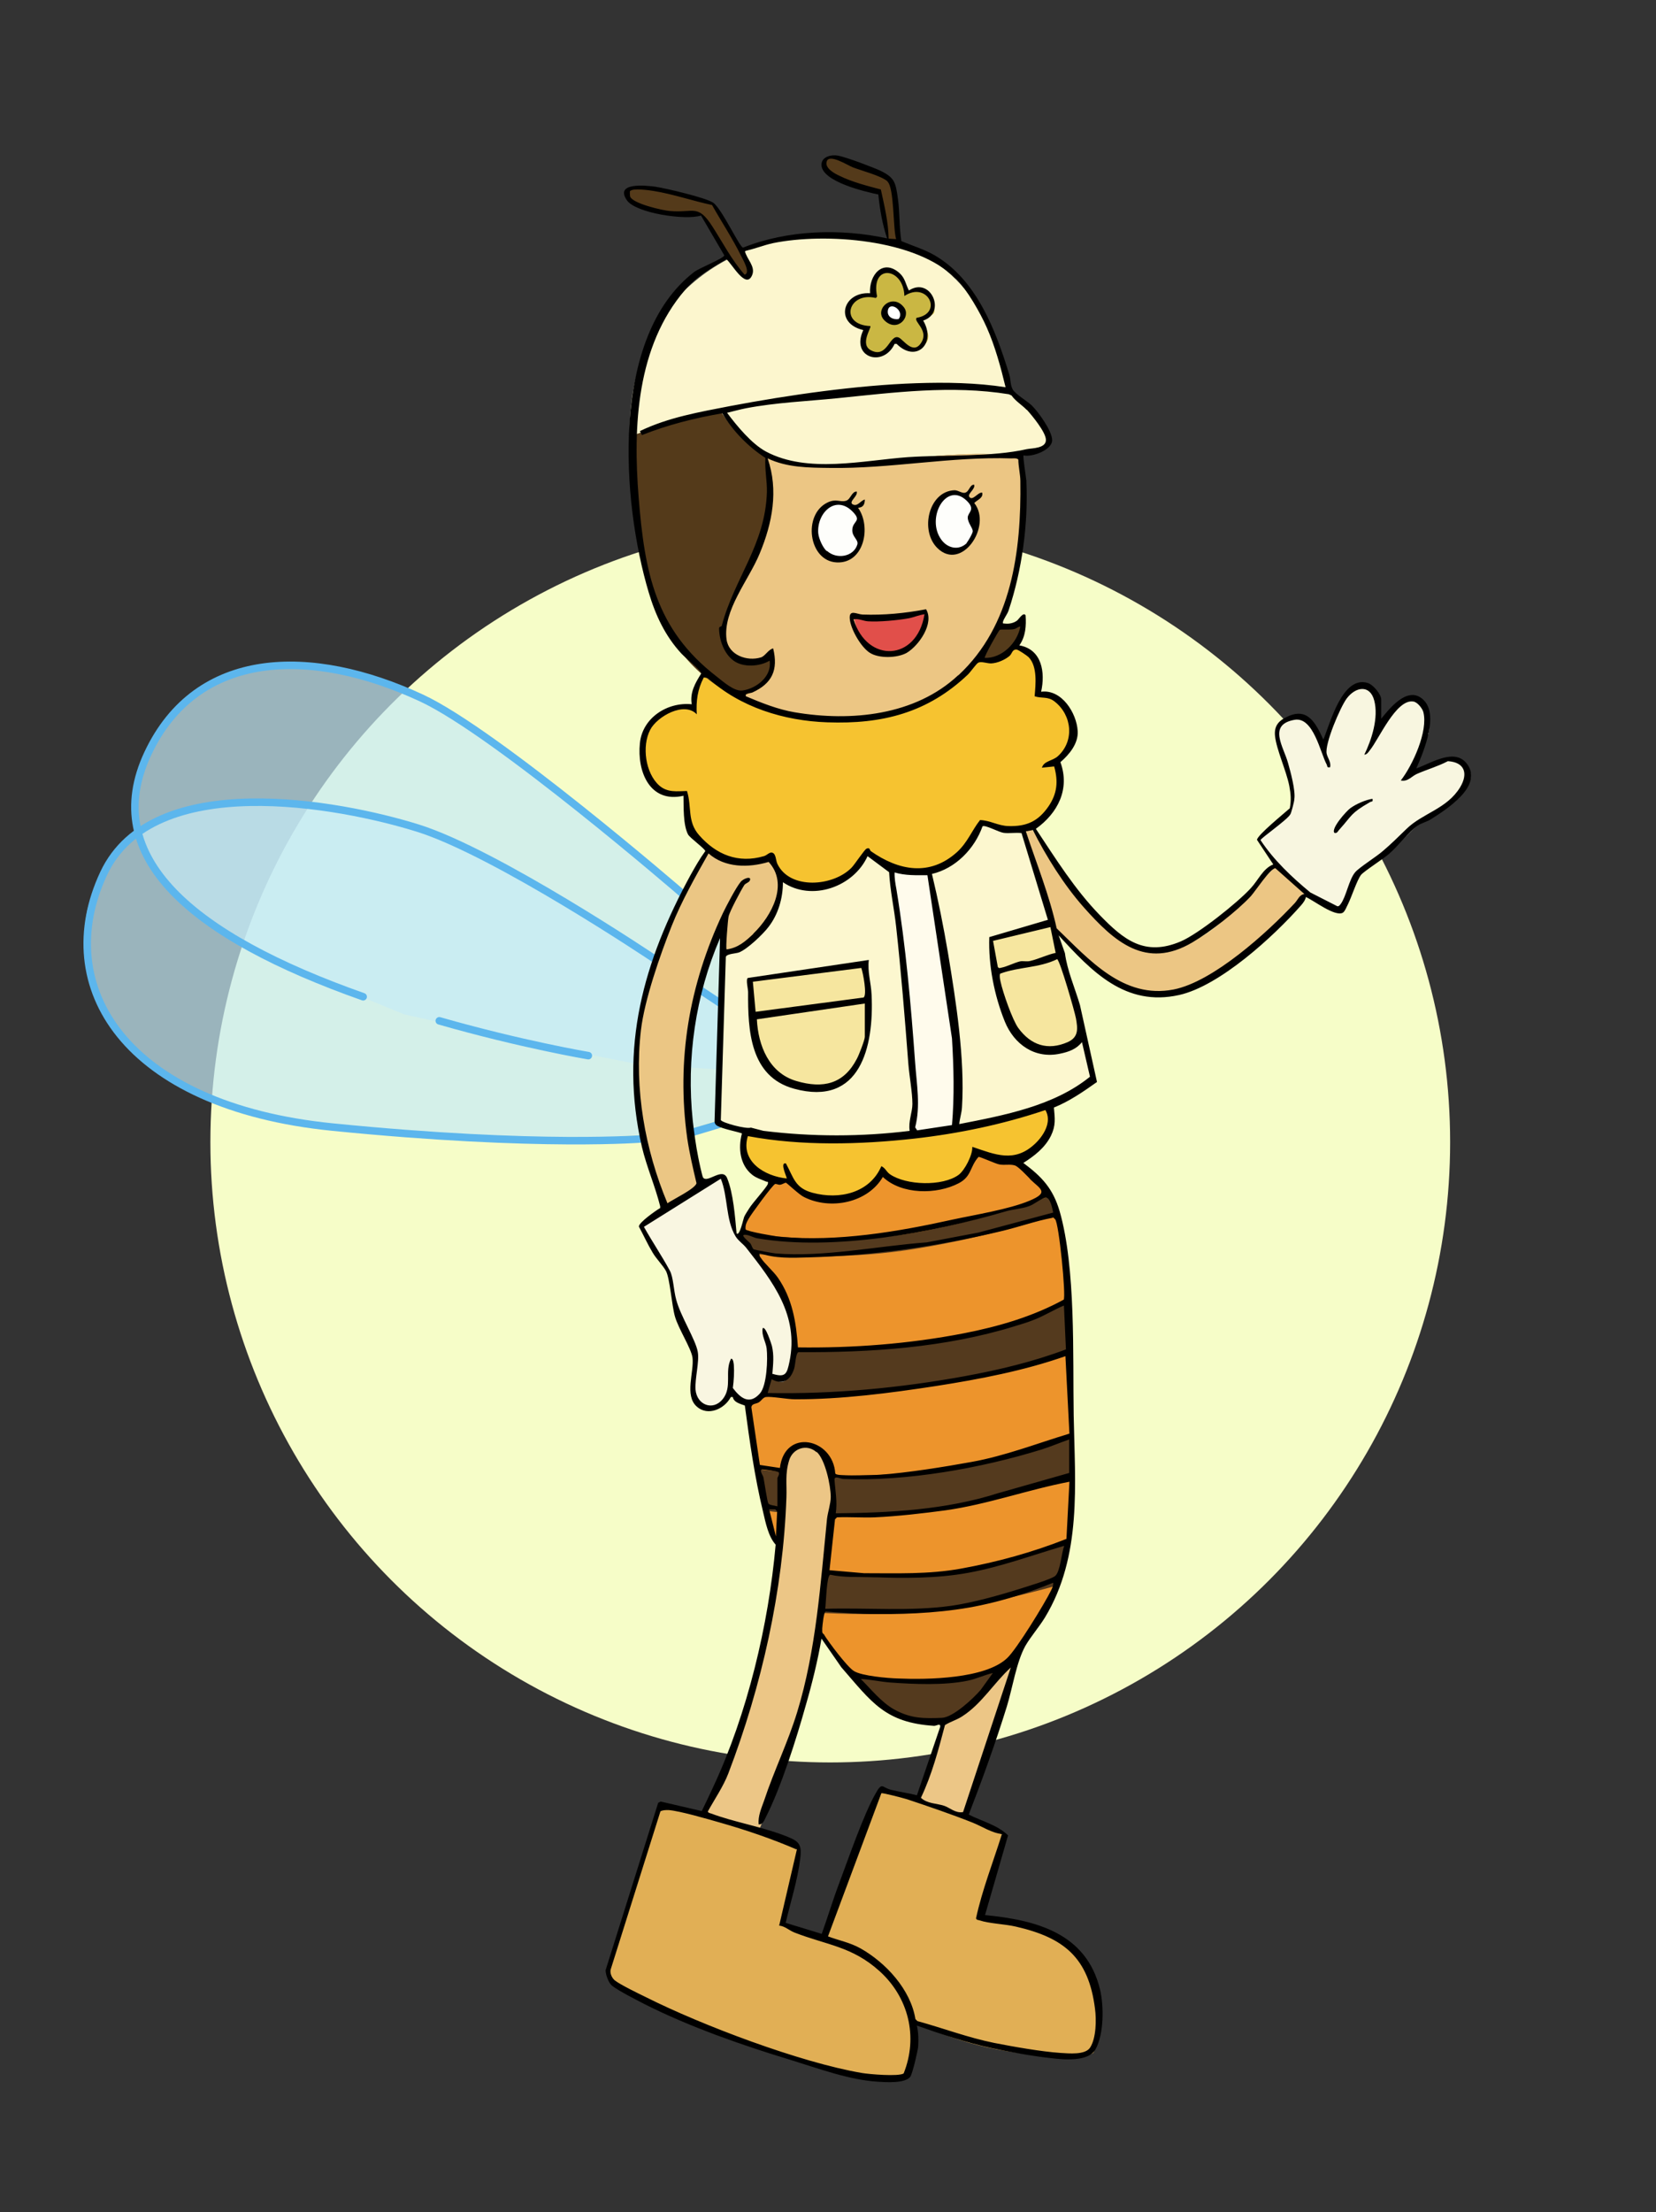 <?xml version="1.0" encoding="UTF-8"?>
<svg id="Layer_1" xmlns="http://www.w3.org/2000/svg" version="1.1" viewBox="0 0 661.2 882.6">
  <rect x="0" y="0" width="661.2" height="882.6" fill="#333333" stroke="none"/>
  <!-- Generator: Adobe Illustrator 29.2.0, SVG Export Plug-In . SVG Version: 2.1.0 Build 108)  -->
  <defs>
    <style>
      .st0, .st1, .st2 {
        fill: none;
      }

      .st3 {
        fill: #f6e69f;
      }

      .st4 {
        fill: #e1af55;
      }

      .st5 {
        fill: #ecc686;
      }

      .st6 {
        fill: #cab743;
      }

      .st7 {
        fill: #543a1e;
      }

      .st8 {
        fill: #fefefb;
      }

      .st1 {
        stroke-linecap: round;
        stroke-linejoin: round;
      }

      .st1, .st2 {
        stroke: #5cb6ed;
        stroke-width: 3px;
      }

      .st9 {
        fill: #ebc684;
      }

      .st10 {
        fill: #f9f6e1;
      }

      .st11 {
        fill: #fff;
      }

      .st12 {
        fill: #f6c330;
      }

      .st13 {
        fill: #f8f6e0;
      }

      .st14 {
        fill: #543a1a;
      }

      .st15 {
        fill: #e14f4a;
      }

      .st16 {
        fill: #543b1b;
      }

      .st17 {
        fill: #fcf7cf;
      }

      .st18 {
        fill: #ecc684;
      }

      .st19 {
        fill: #fffbec;
      }

      .st20 {
        fill: #c6ecf7;
        isolation: isolate;
        opacity: .7;
      }

      .st21 {
        fill: #fcf6ce;
      }

      .st22 {
        fill: #f6fdc8;
      }

      .st2 {
        stroke-miterlimit: 10;
      }

      .st23 {
        fill: #ed942c;
      }
    </style>
  </defs>
  <circle class="st22" cx="331.5" cy="455.7" r="247.5"/>
  <g id="Colour">
    <path class="st20" d="M293.1,401.6l-73.8-45.4s-52.1-30.5-91.4-33.5-61.8-8.5-84.3,21.7c-25,33.7,5.6,70.8,5.6,70.8,0,0,11.2,14,35.1,23.5,26.9,10.7,42.6,10.8,42.6,10.8l52.1,4.7,38.8,1.2,55.2-3.8,19.1-6.7,1-43.4h0Z"/>
    <path class="st20" d="M291.3,371.2s-96.8-82.4-130.5-95.7c-23.9-9.5-40.5-11.1-51.9-10.1s-37,8.7-47.3,30.4c-10.3,21.7-6.5,36.9-6.5,36.9,0,0,1,10.7,15.5,25.2,14.5,14.5,53,31.3,53,31.3l37.7,15.5,60.4,13.4,31.5,6.2,36.1,2.6,2.1-55.7h-.1Z"/>
    <path class="st23" d="M428.3,560v13.6c-.1,0-.3,16.7-.3,16.7h0l-.2,21.6s-.2.9-.4,2.4h0c-.8,4.2-2.4,12.7-4,16.2-.2.5-.6,1.2-1,2-3.2,6.3-11.1,19.9-11.1,19.9l-21.9,26.8s-4.1,6.7-16.8,8c-12.6,1.3-19.9-6.2-19.9-6.2,0,0-15.7-15-23.5-27.1-2.9-4.5-5.5-10.7-5.5-10.7l-8.6-16.7h0l-6.3-12.2-2.1-6.5-.9-5.2-2.9-16.6-3.7-21-.3-8.5-.7-18.1-1.5-38.6-.2-5.5.4-2.5.7-5,7.7-10.3,4.9-5.4,89.6-13.9,12.6,11.4,7,8.6,2,2.5,1.2,4.9,3,12.4,1.1,24.3.8,18.5.9,20.1h-.1Z"/>
    <path class="st17" d="M289.7,365.5l-2.7,82.8s42.6,12.4,91.4,3.5,59.2-21.3,59.2-21.3l-12.8-46.8-15.9-52.6-27.1-10.8-78.6,9.7-13.5,35.6h0Z"/>
    <path class="st12" d="M282.3,267.6c-4.2,3.9-6.3,10-5.4,15.7-5.4-3.2-15.8,1.9-18.8,7.1-3.1,5.3-2,11.4,0,17.2,2.3,6.4,9.5,9.1,15.9,9.9-.8,9,3.6,18.5,10.8,22.7s16.1,6,24,1.7c1.3,8.2,9.8,12.8,18,12,8.2-.9,17.1-6.7,20-14.4,6,7.8,17.2,10.2,26.7,7.7,4.5-1.2,8.8-3.5,12.1-6.9,1.7-1.7,3.1-3.6,4.2-5.7s1.4-4.8,2.5-6.7c4.2,1.3,8,3,12.5,3s8.9-1.6,11.9-4.8c2.6-2.8,5.5-6.9,6.4-10.6.9-3.8-.2-7.8-1.6-11.4,4.5-1.9,7.2-6.9,7.1-11.8-.1-4-1.9-7.9-4.5-10.9-1.2-1.4-2.6-2.5-4.4-3.1-.4-.2-5.2-1.3-5.2-1,.4-2.2.8-3.4.4-5.9-.2-1.5-.5-3.1-1-4.6-1.1-3.3-3.4-6.4-6.7-7.8-5.7-2.3-13.5-1.6-19.5-1.5l-105.6,10.1h.2Z"/>
    <path class="st21" d="M287.4,163.8s7.9,12,14.3,15.1,9.3,10.3,51.1,5.2,48.6-2.1,48.6-2.1l13.7-2.3c6.4-4.8.9-10.2-2.1-14.5s-10.2-7.4-11-11.2c-9.1-43.6-32.8-60.1-71.5-60.1s-79.9,24.9-79.1,80.4l17.4-6.2,18.6-4.3h0Z"/>
    <path class="st14" d="M299.9,106.4s-11.1-22.3-15.6-25.1c-4.5-2.7-13.5-3.9-13.5-3.9,0,0-20.4-5.2-20.9-1.3s5.8,6.1,5.8,6.1l14.6,3h9.7c0,0,7.2,13.5,10.6,17.8s6.1,7.8,7.9,7.7c1.8,0,1.4-4.3,1.4-4.3h0Z"/>
    <path class="st14" d="M354.8,96.7l-2.2-11.9-1.3-8.7s-8.5-1.7-14.3-4.1c-5.8-2.5-10.7-6.3-6.5-8.9,4.3-2.6,11.5,2.8,11.5,2.8,0,0,14.1,4.3,14.7,7.1s1.5,12.5,1.5,12.5l.3,12.1-3.7-1h0Z"/>
    <path class="st6" d="M350,111.5c-.9,2.1-1.1,4.4-.9,6.7-3.3-1.7-7.7,0-9.3,3.2-.8,1.7-.8,3.7-.1,5.4,1.1,2.7,4,4.4,6.8,4.2-.7,1.4-1.2,2.9-1.6,4.4-.1.6-.3,1.3-.1,1.9.2.7.7,1.3,1.2,1.9.7.8,1.5,1.6,2.6,2.1,1.9.8,4.3.1,5.9-1.2,1.6-1.4,2.7-3.2,3.7-5.1.6,2.4,3.2,3.9,5.7,4.1,2.6.2,5.6-.9,6.5-3.4.5-1.4.2-2.9-.5-4.2s-1.8-2.3-2.9-3.2c1.6-.8,3.2-1.6,4.8-2.5.4-.2.7-.4,1-.8.4-.5.3-1.2.2-1.8-.2-2.5-.7-5.4-2.9-6.8-2.4-1.5-5.4-.3-7.9.9.7-.3-1-4.2-1.2-4.7-.8-1.5-1.9-2.8-3.3-3.7s-2.4-1.8-4-1.1c-1.6.7-2.8,2.2-3.5,3.8h-.2Z"/>
    <path class="st11" d="M355,121.7c-.8.4-1.1,1.4-1.4,2.2s-.4,1.8,0,2.6c.4.8,1.4,1.2,2.3,1.4.7.2,1.5.3,2.3.4h1.1c.3,0,.5-.3.7-.5,1-1,1.2-2.7.5-3.9-.9-1.6-3.7-3.1-5.5-2.2h0Z"/>
    <g>
      <path class="st14" d="M304.7,273.4c3.4-3.1,4.5-8.5,2.6-12.8-3.8,4.4-11.5,5.2-15.5,1-4.2-4.3-3.3-11.3-1.2-16.9,3.1-8,8.1-15.1,11.7-22.9,5.8-12.6,6.5-27,3.5-40.6-1.5-.9-2.7-1.7-4.1-2.4-6.4-3.1-14.3-15.1-14.3-15.1l-18.6,4.3-17.4,6.2c0,1.3,0,2.6.1,4,2,46,8.5,83.9,43.3,100.1.8-.3,1.6-.6,2.4-.9,2.6-1,5.3-2.1,7.4-4h.1Z"/>
      <path class="st18" d="M408,183.9c0-.7,0-1.4-.2-2.2l-6.4.2s-6.8-2.9-48.6,2.1c-32.8,3.9-41.6.4-47-2.8,3,13.6,2.2,28-3.5,40.6-3.6,7.8-8.6,14.9-11.7,22.9-2.1,5.6-3,12.6,1.2,16.9,4.1,4.2,11.7,3.4,15.5-1,1.9,4.2.8,9.6-2.6,12.8-2.1,1.9-4.8,3-7.4,4-.8.3-1.6.6-2.4.9,10.5,4.9,23.5,7.8,39.8,8.3,61.9,2.1,76-49.1,73.3-102.7h0Z"/>
    </g>
    <path class="st16" d="M396.3,254.8c-1.3,2.8-3,5.4-5,7.7,1.6.7,3.4.7,5.2.6,2-.1,4.1-.3,5.8-1.5,1-.7,1.8-1.8,2.5-2.8,1.2-1.7,2.5-3.5,3.3-5.4s1.1-4.2.5-6.2c.2.5-2.8,2-3.2,2.2-1.4.6-2.7.8-4.2.8-3,0-3.6,2.1-4.8,4.6h0Z"/>
    <ellipse class="st8" cx="335" cy="211.7" rx="9.5" ry="11.6"/>
    <ellipse class="st8" cx="381.4" cy="208" rx="8.9" ry="11.6"/>
    <path class="st15" d="M370.3,245.3l-.4-1.7s-5.6,3.1-14.3,3.1-14.9-1.2-14.9-1.2l1.4,5.4s3.9,11.4,13.9,10.4c10.1-1,13-10.3,13-10.3l1.4-5.8h-.1Z"/>
    <path class="st9" d="M311.8,348.6l-1,12.4s-3.4,10.1-9.5,13.9-8.4,5.8-10.8,4.9-.6-14.3-.6-14.3c0,0-12.5,26.5-14.1,44.3-1.5,17.8,1,46.7,1,46.7l3.6,16-15,10.1s-12.1-37.2-11.6-53.2,2.8-29.4,2.8-29.4l12.9-36.4,13.7-25s4.9,5.9,10.3,5.9,14.9-2.5,14.9-2.5l3.4,6.6h0Z"/>
    <path class="st12" d="M299.5,464.7c1.2,1.9,2.9,3.3,5.2,4.9.6.4,1.2.8,1.9,1.1,2.1.9,4.6.6,6.9.6s3.1,1.3,4.5,2.1c1.9,1.1,3.8,2.3,5.8,3.1,4.1,1.7,8.6,2.5,13,2,6.6-.7,13-4.6,16-10.5-.3.6,7.8,4.6,8.8,4.8,3.8,1,7.9,1,11.9.8,8.9-.4,14.7-6.2,16.7-14.4,6.8,3.8,17,3.7,23.4-.8,5.6-4,8.7-11.7,6.2-18.2-9.7,2.8-19.4,5.5-29.1,8.2-5.8,1.6-11.7,3.3-17.6,4.1-5.1.7-20.4,1.2-25.5,1.3-13.9.2-17.1.9-31,.4-4.3-.1-16.7-5.7-19.1-.6-.8,1.7-.5,3.8-.2,5.6.4,2.1,1,3.8,2,5.2h0l.2.3Z"/>
    <path class="st19" d="M356,346.1l14.7,1.7,3.9,16.8,5.4,32.8,2.8,20.4-.5,32.5-17.8,2.3s1.5-11.1.5-25-4.1-47-4.1-47l-2.8-23.7-2.1-10.8h0Z"/>
    <path class="st3" d="M299.4,391l46.1-6.4s8.5,48.6-15.1,49.9c-23.6,1.4-26.5-14.3-26.5-14.3l-3.7-14.5-.8-14.7h0Z"/>
    <path class="st3" d="M420.4,368.4l-24.4,6.4,1.9,17,6.4,17.6s6.8,9.7,13.5,9.7,12.6-3.7,12.6-3.7l2.3-4.6-12.4-42.4h.1Z"/>
    <path class="st18" d="M411.3,329.8l13.7,20.4s23.2,32.8,40.3,29.2c17-3.6,26.1-15.5,26.1-15.5l18.8-19.1,11.6,11.4-6.2,7.7s-32.5,33.5-51.4,32.8c-18.8-.8-18.3-4.6-18.3-4.6l-8.8-5.4-16.3-16.3-11.9-39.2,2.4-1.3h0Z"/>
    <path class="st7" d="M422.5,484.6c-7.8,2.5-33.1,10.2-61.2,14.3-12.6,1.8-25.1,2.4-35.9,2.4s-23.1-.8-28.7-1.4l-.2-5.5.4-2.5c9.6,1,36,4.7,62.9.8,26.8-3.9,51.3-12.8,59.6-15.5l2,2.5,1.2,4.9h0Z"/>
    <path class="st7" d="M427.4,539.8c-13.1,3.9-38.3,10.8-62.6,14.3-15.7,2.3-32.1,2.9-45.5,2.9s-15.2-.2-20.4-.5l-.7-18.1c12.5.6,39.4.3,64-2.2,40.5-4,55-12.3,64.6-17.4l.5,20.8v.2Z"/>
    <path class="st7" d="M428.2,573.6l-.2,16.7h0c-13.6,3.7-37.4,9.7-60.2,13-9,1.3-18.2,1.8-27,1.8-13.5,0-26-1.2-34.9-2.3l-2.9-16.6c12.7,1.8,38.7,3.8,62.5,1.2,40.3-4.3,50.7-10.5,62.7-13.8h0Z"/>
    <path class="st7" d="M427.4,614.3c-.8,4.2-2.4,12.7-4,16.2-.2.5-.6,1.2-1,2-14.1,4-34.4,8.9-53.8,10.6-7.6.6-15.3.9-22.8.9s-15.3-.3-22.1-.7l-8.6-16.7c14,1.1,34.6,3.8,53.1,2.3,22.8-1.9,47.1-8.5,59.2-14.6h0Z"/>
    <path class="st7" d="M341.2,668.5s13.5,20.3,30.1,19.1,29-22.6,29-22.6c0,0-10.1,6.8-30.2,6.2s-28.9-2.7-28.9-2.7h0Z"/>
    <path class="st10" d="M289,469l-6.8,2.9-26.3,17.2,12,19.9s.4,13,4.5,20.7,5.2,10.1,5.2,10.1c0,0-3.9,22.1,5.4,22.1s8.7-8.7,8.7-8.7c0,0,1.4,7.7,8.1,6.4,6.8-1.3,7.9-10.3,7.9-10.3,0,0,4.3,3.9,6.4,1s3.5-9.5,3.5-9.5l-1.9-17.6s-1.5-7-6.8-13.2-15.1-17.6-15.1-17.6l-4.8-23.4h0Z"/>
    <path class="st13" d="M503.1,335.3s6.6,10.1,13.2,15.7,19.9,12.4,19.9,12.4l7-14.7s8.1-5,13.7-10.5,9.7-9.7,9.7-9.7l14.3-8.7s9.7-8.5,5.2-13.4-8.9-3.1-8.9-3.1l-14.7,6.6,7.9-17.2s1.9-11.8-3.3-13.2-9.5,3.1-9.5,3.1l-7.3,9.5.4-13.2s-2.3-5.8-6.2-5.6c-3.9.2-6.8,4.1-6.8,4.1l-6.6,14.3-1.9,6.4-7-11.4s-4.7-1.9-7.5,0c-2.9,1.9-4.7,5-4.7,5l1.7,7.9,4.5,15.1-.8,9.5-12.4,11h0Z"/>
    <path class="st5" d="M281.1,725.3s11.1-23,16.5-41.3,11.1-41.5,11.1-41.5l3.6-25.8.8-29.9s1.3-12.8,9.8-9.9,9,10.8,9,10.8l.5,10.8-1.8,24.3-4.1,29.4-3.1,18.6-4.4,16.3-6.7,20.1-9.5,23.7-21.7-5.5h0Z"/>
    <path class="st5" d="M377.2,686.8l-3.6,13.2-6.5,18.1,8.5,3.9,9.8,3.6,10.3-28.7,8.5-27.6,1.8-9.8-7.7,10.1s-11.1,12.9-13.9,14.7-7.2,2.6-7.2,2.6h0Z"/>
    <path class="st4" d="M263.4,720.5l32,8.3,23.7,8.5-6.5,30.7s22.5,7.2,29.7,10.8,17.3,15,17.3,15c0,0,3.4,5.9,4.6,14.7,1.3,8.8-2.3,20.4-2.3,20.4,0,0-8.8,2.3-28.4-2.3-19.6-4.7-60.9-21.2-60.9-21.2l-27.1-13.4-3.4-5.4,21.2-66.1h0Z"/>
    <path class="st4" d="M329.2,773.5l16.6-44.1,6.6-15.5,39.5,13.9,9.3,4.7-9.7,32.9s37.4.8,44.5,24.4c6,19.7.6,29.2.6,29.2,0,0-3.9,4.5-34.6-.6-22.1-3.6-38.7-12.4-38.7-12.4,0,0-2.7-15.1-13.2-22.1s-20.9-10.5-20.9-10.5h0Z"/>
  </g>
  <g id="Line">
    <line class="st2" x1="275.4" y1="452.1" x2="287.4" y2="448.5"/>
    <line class="st2" x1="279" y1="394.6" x2="288.2" y2="400.7"/>
    <path class="st2" d="M261.2,382.5s-63-42.3-94.4-52.1-105.8-23.7-125.4,18.1c-21.1,45,8.3,92.9,91.4,101.2,83.1,8.3,124.9,4.6,124.9,4.6"/>
    <path class="st1" d="M175.4,407.3c32.8,9.4,59.5,13.9,59.5,13.9"/>
    <path class="st1" d="M272.3,356.4s-74.1-64-104-77.9c-43.9-20.4-89.7-19.6-109.3,22.2-19.4,41.4,17.7,72.9,86,97"/>
    <g>
      <path d="M551.3,287c3.4-4.2,10.3-13,16.3-8.4,7.5,5.6.9,21.1-2.1,28,6-2.1,15.5-8.5,20.4-1.6,6.2,8.8-8.5,18-14.6,21.9-1.6,1-3.8,1.5-5.4,2.6-3.1,2.2-7.8,8.2-11.3,11.2-2.4,2.1-10,6.9-11.2,8.4-1.6,2.1-3.8,8.9-5.2,11.7-.5.9-1.2,2.9-2.1,3.4-3.2,1.6-11.5-4.9-14.7-6.3-.2,1.2-1.1,2.4-1.9,3.3-10.9,12.4-32.5,32.2-48.7,35.8-21.5,4.8-34.9-9.4-48.1-23.8l2.5,7.1c.9,6.9,4,13.9,6,20.7l6.8,30.7c-5.5,3.9-11,7.7-17.2,10.2.4,4.4.8,7.2-1.2,11.3-2.4,4.8-6.6,8-11,10.8,7.5,5.6,11.8,10.2,14.5,19.3,6.5,22.7,5.2,57.4,5.6,81.5.5,27.4,3.4,56-11.5,80.6-2.4,3.9-5.6,7.5-7.8,11.3-3.6,6.5-5.1,16.7-7.4,24.2-4.5,14.5-9.7,28.9-15.2,43.1,5.3,2.7,11.4,4.1,15.7,8.3l-9.2,31.8c20.5,2,40.4,7.2,45.9,29.6,1.6,6.7,1.6,17.9-1.8,24-2.8,5-12.7,4.1-17.6,3.5-7.5-.8-16.8-2.5-24.2-4.1-10-2.2-19.9-5.5-29.5-8.9.6,2.8.7,5.5.5,8.4-.2,1.9-2.3,11-3.2,12.1-2.2,2.6-9.5,2.1-12.8,1.9-11.5-.7-23.9-5.3-34.9-8.7-19.2-5.8-40.4-13.2-58.4-22.3-3.1-1.6-10.4-5.3-12.9-7.3-1.4-1.1-2.6-4.4-2.6-6.2l21-66.8,1-.5,16.4,3.8c1.6-3.2,3.1-6.5,4.6-9.7,13.6-29.1,22.1-64.7,24.9-96.6-2.9-3.2-4-8.7-5-13-3.4-14-5.4-28.3-7.3-42.5-1.8-.7-4.4-1.2-4.8-3.4h-.8c-2.5,4.8-9.2,7.8-13.6,3.8-5-4.4-1-13.8-1.7-19.5-.5-3.7-5.6-11.5-7-16.4-1.3-4.5-2-15.2-3.6-18.2-1.2-2.2-3.9-4.9-5.3-7.3-2-3.3-3.6-6.9-5.5-10.4-.1-1.6,6.9-6.5,8.5-7.4v-.7c-2-8-5.4-15.7-7.3-23.7-9.1-39.6.6-74,19.5-108.6,1.8-3.2,3.6-6.4,5.8-9.4,0-.9-6.2-5.3-6.9-6.7-2-3.9-1.7-11.1-1.8-15.4-13.4,3.1-18.6-9.6-17.4-21,1-10.1,11-16.5,20.7-15.5-.8-4.7,1.4-8.5,3.8-12.3,0-1.2-6.5-6.4-7.9-7.9-6.5-7-10.4-15.4-13.1-24.5-10.8-36.2-15.6-101.9,18.2-127.8,1.9-1.5,11.8-5.4,12-6.6l-9.3-15.9c-6.1,2-26-.9-29.6-6.1-5-7.3,7.7-5.9,11.4-5.4,4,.6,20.3,4.4,23.1,6.4,3.5,2.5,10.5,17.8,11.9,17.9,17.8-7.1,38.9-7.7,57.5-3.7-1.9-5.7-2.9-11.5-3.5-17.5-5.3-1.1-22.4-5.1-22.7-11.7-.1-3.4,3.9-4.3,6.6-3.8,3.3.6,13.6,4.5,16.9,6,5.8,2.8,6.1,4.8,7,11,.8,5.7.5,11.5,1.4,17.1,4.3,1.8,8.9,3.2,13,5.5,17,9.7,24.7,30.1,30.1,47.8.6,1.9.3,3.7,1.3,5.8,1,1.9,5.8,4.7,7.7,6.5,2.6,2.6,8,10,8.1,13.7.2,4-8,7-11.4,6.2-.4.4,1,8.6,1.1,10.1.8,17.2-1.7,35.6-7.1,51.8-.5,1.5-1.9,3.2-2.2,4.4-.3,1,.2.7.8.8,1.6.2,3.5-.2,4.8-1.2.6-.4,2.5-3.6,3.4-2.1.3,4.2,0,8.5-2.5,12,9.1,1.6,10.4,10.9,8.7,18.5,8.2-1.1,14.2,8.5,14.6,15.7.3,5-3.4,9.4-6.9,12.4,3.9,10.7-1,20.3-9.8,26.6,7.9,11.9,15.5,24.1,25.5,34.4,9.5,9.8,17.9,16.7,32.4,10.5,7-3,22.6-15.4,27.9-21.2,3-3.2,4.9-7.9,9-9.5l-6.5-9.8c0-1.8,11.1-10.8,13.1-12.6.6-3.3.4-5.7-.2-8.9-1.2-6.1-5.1-14.4-5.7-19.9-.4-3.7,1.1-5.9,4.4-7.5,8.5-4.4,11.8,2.2,14.9,8.9,2.7-6.5,7.6-25.7,17.7-22.6,2.1.6,5.4,4.5,5.4,6.6v7.9h-.2ZM354.4,72.4c-2.4-2.2-10.4-4.3-13.8-5.6-2.1-.8-9.5-5.6-10.5-2.4-.9,2.6,3,4.8,5,5.7,5,2.5,11.3,4.1,16.6,5.5,1.4,6.5,3,12.9,3.1,19.6l3,.2c-1.3-4.3-.7-20.5-3.5-23h0ZM251.6,76.1c-.2.3-.1,1.8,0,2.3.9,2.8,13,5.6,16,5.8,9.4.8,11-2.9,16.8,6.1,4.2,6.5,7.7,13.4,12.9,19.3,2.5-.7-.6-5.9-1.5-7.7-3.3-6.7-7.8-13.5-11.5-20.1-7.6-1.6-15.7-4.4-23.3-5.6-1.7-.3-8.4-1.2-9.3,0h0ZM381.6,111.2c-15.5-15.9-52.3-18.4-72.9-14.2-3.8.8-7.5,2.4-11.3,3.1.7,3.3,4.4,6.2,2.9,9.7-2.5,5.9-8.1-4.7-10.3-6.4-6.3,3.8-11.7,6.6-16.5,12.3-19.3,22.5-20.8,54.3-18.5,82.8,2.4,29.8,6.6,52.5,31.1,71.4,2.7,2.1,7.1,6.1,10.4,5.6,5.6-.8,11.8-5.7,10.8-11.9-4,2.4-10.6,2.8-14.4,0s-5.7-8.1-5.8-12.8c0-1,1-.6,1.1-1.2,5-18.9,17.4-32.3,18-53.3.1-4.5-.9-9-.6-13.6-6.9-4.5-13-10.7-17.2-17.8-11,1.9-21.8,4.6-32.1,8.7l-.8-1.6c11.4-5.5,23.8-7.6,36.1-10,23.3-4.4,50.5-8.3,74.2-9.1,11.9-.4,24-.2,35.7,1.6-1.9-7.9-4.2-16.4-7.5-23.8-2.6-5.9-7.8-15-12.3-19.6h-.1ZM409.9,163.5c-1.7-1.8-4.5-3.5-6-5.7l-1.1-.5c-23-3.7-45.8-.7-68.6,1.6-12,1.2-24.4,1.7-36.4,4-2.5.5-5,1.2-7.5,1.8,3.9,5.2,9.8,12.4,15.6,15.5,16.6,8.8,38.6,3.5,56.6,2.2,14.9-1,33.5,0,47.5-3.2,1.9-.4,7.9-.2,7.6-3.9-.2-3-5.4-9.4-7.6-11.8h-.1ZM382.7,269.4c21.3-19.8,25.1-49.5,24.7-77.5,0-2.5-.8-5.8-.8-8.5-.5-.7-1.9-.5-2.8-.5-24.1-.8-48.6,4.2-72.5,3.8-8.4-.1-17-.1-24.8-3.8,4.4,12.7,1.9,25.8-3.2,38-4.3,10.5-14.8,22.7-13.2,34.3.9,6.2,8.2,8.8,13.7,7.1,1.7-.5,2.9-3.1,4.9-3.6,2.1,8.6-.4,14-8.3,17.6-1.2.5-3-.1-2.6,1.5,6.1,2.6,12.9,5.3,19.5,6.4,22.5,3.8,48.1,1.3,65.3-14.8h0ZM407.4,250c-1,0-1.4.8-2.5,1-1.5.4-5.2,0-5.7.3s-6.4,10.8-6,11.2c6.9.2,13-6,14.2-12.5h0ZM416.1,306.1c.8-2.5,4.2-2.5,6.3-4.4,6.7-6.1,5.6-16.3-1.2-21.7-2.8-2.3-5.2-1.2-8.1-2.2.4-4.7,1.2-11.9-2.4-15.6-.6-.6-4-2.9-4.7-3-1.9-.2-1.8,1.5-2.9,2.5-1.9,1.6-4.9,2.9-7.4,3-1.7,0-3.9-.9-5.1-.3-.7.3-3,3.6-4.1,4.7-16.1,15.3-34.2,19.9-56.2,19.1-17.3-.6-34.8-6-47.7-17.7l-1.6-.2c-2.5,4.8-3.1,9.3-2.8,14.7-5-5.3-15.9.9-18.6,6.2-3.4,6.5-1.9,17.3,3.6,22.2,3.3,2.9,7,2.3,11.1,2.2,2,6.4,0,12.2,4.9,17.7,6.8,7.7,15.5,11.3,25.8,8.3,1.2-.3,2.2-1.7,3.3-1.4,1.6.4,1.4,3.1,2.1,4.5,5,10.4,22.3,9,29.6,1.5,1.2-1.2,5.2-7.3,6-7.6,1.4-.6,1.2.6,1.7,1,11.1,7.8,23.6,10.2,34.5.3,4.2-3.9,5.8-8.5,9.1-12.7,4,.1,7.2,2.3,11.4,2.4,7.2.2,11.8-1.9,15.9-7.8,3.5-5.1,4-10,2.3-16l-4.9.5h0v-.2ZM544.7,301.2c3-6.1,5.8-14.9,4-21.7-1.7-6.5-7.5-5.5-11-.8-2.6,3.5-8.8,18.1-8,22,.4,1.8,1.8,3.3,1.4,5.4-1.4.3-1-.3-1.4-1.1-2.5-4.6-5.3-19.1-12.8-17.8-10.9,1.9-4.3,10.9-2.6,17.3,1,3.5,3,10.9,2.5,14.3,0,.9-1.2,5.5-1.6,6.1-1.3,2.3-11.8,9.5-11.9,10.3,5.3,8,12.5,14.8,19.9,20.9l10.8,5.5c.7,0,.9-.4,1.3-.9,2.2-2.9,3.3-9.8,5.8-12.7,1.6-1.9,8.5-6.2,11.1-8.5,3.2-2.7,6.3-5.8,9.3-8.7,6.5-6.4,16.2-8,21.5-16.7,3.3-5.5,1.8-10-4.9-10.4-4,2.1-8.3,3.3-12.4,5.1-2.2,1-3.6,3.2-6.4,2.6,4.7-6,11-19.7,9-27.3-.4-1.5-2.4-4-4-4.2-6.9-1.1-13.8,15.2-17.4,19.5-.6.8-1.2,1.8-2.4,1.7h.2ZM407.9,332.4c-2.4-.3-4.9.2-7.2-.1-2-.3-7.4-3.3-8.4-2.6-3.2,9-10.8,16.8-20.2,19,2.5,10.4,4.6,20.9,6.4,31.5,3.2,19.3,6.8,42.1,5.6,61.5-.1,2.3-.9,4.5-1.1,6.8,17.9-3.5,37.8-7.2,52.2-18.9l-3.2-13.8c-2.2,2.8-5.3,3.9-8.7,4.6-10.1,2.2-18.4-3.7-22.1-12.8-4.2-10.4-6.6-22.5-6.2-33.7l23.4-6.9-10.5-34.5h0ZM412.3,331.2l-2.7.5c4.2,12.7,9.4,25.5,12.3,38.7,13,12.5,26.6,28.3,46.7,24.4,15.8-3.1,37.4-22.7,48.4-34.5,1.2-1.3,1.8-3.3,3.8-3.6l-11.6-10.3c-2.2.3-7.9,9.1-9.8,11.2-5.6,6-16.2,14.2-23.3,18.4-18.6,11-31.2-.3-43.3-13.9-8-9-15.1-20.4-20.5-31.1h0v.2ZM300.9,372.4c7.2-7,14.1-19.7,6-28.5-8,2.4-17.5,2.4-24-3.4-5.2,9.2-10.8,19.1-14.7,28.9-4.6,11.5-10.9,29.6-12.3,41.7-2.7,23.3,1.6,47.5,10.6,69,2.1-1.5,11.1-5.8,11.6-8-1.4-5.9-2.8-11.9-3.7-17.9-4.4-31.4.8-61.3,14.2-89.8,1.4-2.9,5.2-10.2,7.1-12.5,1.2-1.5,4.5-2.5,3.7-.6-.3.8-1.7,1.1-2.2,1.8-1.3,2-5.9,10.6-6.3,12.6-.3,1.4-1.2,12.6-.8,13.1,4.6-.6,7.5-3.2,10.7-6.2h0v-.2ZM363.2,451.1c-.6-3.5,1.1-7.4,1.1-10.6,0-4.7-1.2-10.9-1.6-15.8-1.4-18.3-2.9-36.9-4.9-55-.8-7.3-2.4-14.4-2.8-21.7l-8.6-6.4c-5.6,12.3-22.3,18.2-33.8,10.4,0,6.4-1.9,12.9-5.8,17.9-2.2,2.9-8.4,8.8-11.7,10.1-1.3.5-4.9.5-5.3,1.8l-2,65.1c.6,1.1,10.2,3.7,12,3l5,1.3c19.4,2.4,39.1,2.4,58.5,0h-.1ZM370.3,349.2c-4.4,0-8.8.2-13.1-1.1-.1,2.2.3,4.5.7,6.6,3.8,23,5.8,46.1,7.5,69.4.6,8.5,2.2,17.2,0,25.7l.8,1.2,13.9-2.1c1-11.5.7-23.1,0-34.6l-9.8-65.1h0ZM419.4,369.9l-22.9,5.5,1.9,10.4c.5.7.8.4,1.4.3,2.2-.4,5-1.9,7.4-2.5,1.2-.3,2.8.2,4.2-.2,3.4-.8,6.7-2.5,10.1-3.2l-2.1-10.3h0ZM296.2,452.2c-2.7-.9-7.4-1.7-9.8-3-.7-.4-1-.9-1.1-1.6l2.2-73.3c-9.8,22.7-13.5,48.1-10.9,72.8.5,4.5,1.3,10.3,2.2,14.7.2,1.2,1.6,7.6,1.9,8,1.7,2.5,7.7-4.2,9.6.2,2.5,6,3.2,15.6,3.8,22.1,1.2,1.4,2.7-5.8,3-6.5.4-1,1.4-2.4,2-3.4,1.3-2.2,7.3-8.7,7.5-9.9s-.3-.6-.8-.9c-1.8-.8-3.9-1.4-5.5-2.7-4.9-3.9-5.6-10.7-4.1-16.3h0v-.2ZM399.3,388.5c-.3,1.1,0,2.2.2,3.2.9,4.2,4.7,15.2,7.1,18.5,5,6.8,11.7,9.1,19.7,5.6,4.5-2,4-5.5,3.3-9.5-.5-2.7-6.3-22.9-7.5-23.6-7.4,3.6-15.3,3-22.8,5.8h0ZM388.3,457.6c9.1,3.1,16.7,6.4,24.8-1.1,3.5-3.2,7.1-8.9,4.3-13.6-16.9,5.7-34.6,9.4-52.4,11.4-21.7,2.4-45,3-66.4-1-3.1,10.1,6.7,16,15.5,16.9.3-.2-3-6.6-.3-6,3.1,5.7,3.6,9.8,10.6,11.7,10.7,2.9,22.9.1,27.5-10.6,1.6.7,1.9,2.1,3.4,3.2,6.5,4.5,21,4.9,27.4.3,2.5-1.8,5.7-8.1,5.5-11.1h.1ZM411.4,470.5c-1.2-1.2-4.8-5.1-6.2-5.5-1.9-.6-4.1,0-6.2-.4-1.6-.3-7.6-3.1-8.3-3-3.5,3.9-2.7,7.8-7.9,10.5-8.8,4.6-22.8,4.6-30.3-2.5-6.1,10.4-21,13.3-31.5,8-1.9-.9-6.8-5.6-7.2-5.7-.5,0-1.5.7-2.3.8-.7.1-1.5-.4-2-.3-.9.2-9.7,12.2-10.6,13.9-.8,1.4-1.4,2.5-1.2,4.2.2.8,12.3,2.9,14,3,22.8,2,46.6-2,68.7-6.9,8.8-1.9,22.5-4.1,30.6-7.5,8.2-3.4,4.3-4.7.2-8.7h.2ZM308.3,548.1c5.4,1.7,5.9,0,6.9-4.7,3.9-18.6-6.7-32.1-17.3-45.6-1.3-1.6-3.1-2.7-4.2-4.5-4-6.6-3-15.9-5.9-23l-30.7,19.2c3.3,5.9,7.1,11.5,10.3,17.4,1.5,2.7,1.5,7.8,2.6,11.7,1.7,6.5,7.8,16,8.6,20.8.7,3.8-1.2,10.8-.9,15,.5,6.2,7,8.7,10.9,3.8s.6-11,3.3-16.1c.9,0,1,1.8,1.1,2.5.2,2.9,0,6.3-.4,9.2,3,4,6.6,6.9,10.8,2.2,2.8-3.1,3.2-13.8,2.7-18-.3-2.5-2.1-5.2-1.6-8,1.1-1.3,3.5,6.3,3.7,7,.9,3.8.5,7.2.2,11h-.1ZM420.5,483.8c-.3-1.5-1.1-6-3-6-2.4.7-4.6,2.8-6.8,3.5-2.7,1-6.5,1.2-9.4,2.1-29,8.5-68.8,15.8-98.8,10.7-1.5-.2-2.9-1.2-4.6-1.4-3-.4.9,2.5,1.6,3.3s.8,2.1,1.5,2.5c.4.2,7.6,1.5,8.6,1.6,19.3,1.6,41.1-3,60.4-4.4l20.6-3.9,29.9-8h0ZM424.7,518.6c1-1.5-1.9-30.6-3.4-32.1s-.6-.5-1.1-.6c-6.9,1.3-13.5,3.7-20.3,5.3-25.2,6-51.2,9.8-77.2,10.5-6.5.2-13.2.5-19.4-1.7-.2.8,0,1.3.5,1.9,1.4,2.2,5,5.3,6.8,7.9,5.8,8.4,7.3,17.7,8,27.8,22,.3,44.4-1.4,66.1-5.6,13.9-2.7,27.7-6.7,40.1-13.5h-.1ZM424.8,520.9c-4.1,1.7-7.8,4.1-12,5.7-2.4,1-5.2,1.8-7.8,2.6-27.5,8.5-57.5,10.5-86.2,10.3-1.1.4-1.2,4.9-1.7,6.5-1.4,4.6-4.5,6.8-9,4.3l-1.6,5.5c26.3.5,52.8-2,78.6-6.7,13.7-2.5,27.5-5.8,40.5-10.7l-.8-17.5h0ZM427,572.1l-1.6-31c-16.5,5.8-34.3,9.2-51.6,11.9-18.2,2.8-38.1,5.4-56.5,5.3-2.9,0-9.3-1.2-11.5-.9-1.2.2-1.8,1.5-2.8,2.1-1,.7-2.8.4-3,2l3.4,23,8,1.2c1.9-16,21.2-11.9,22.1,2.2.3.4.7.4,1.1.5,2.9.6,13.5.2,16.9,0,11-.8,25.4-3.1,36.4-5.1,13.4-2.4,26.2-7.4,39.1-11.3h0ZM427,574.3c-3.7,1.3-7.3,2.8-11,4-24.2,7.5-53.9,12.8-79.2,11.8-1.1,0-3.7-1.5-3.6.3.3,4.5,1.2,8.8.5,13.4,21.7-.2,44-1.4,64.7-8l28.5-8.1v-13.3h.1ZM326,579.4c-3.8-3.4-9.4-1.6-10.9,3.2-1.7,5.5-.9,9.5-1.1,14.8-1.3,37.3-9.9,75.4-23.2,110.2-2,5.2-5.5,10.3-8.2,15.2.3.6.8.6,1.4.8,8.8,3.3,19.4,5.1,28.5,8.5,6,2.3,7.9,3,7,9.6-1.1,8.7-3.8,17-5.8,25.5l14.4,4.4c2.4-6.7,4.5-13.7,7-20.3,3.7-9.8,9.6-27.1,14.5-35.7,2.7-4.8,2.5-2.4,6.1-1.5s7,1.3,10.4,2.2l9.3-27.3c.2-1.7-1.6-.3-2.5-.4-19.6-1.3-24.8-9.4-37-23.4l-7.9-11.4c-1.5,8.8-3.8,18.1-6.3,26.7-3.7,13.2-9.9,32.9-16.1,44.9-.5,1.1-1.2,2.7-2.7,2.5-.3-3.3,1.1-6.4,2.2-9.5,3.9-11.8,9.5-23.2,13.2-35.3,7.6-24.8,9.3-51.2,11.9-77,.3-2.7,1.5-6.2,1.5-8.8,0-4.6-2.2-14.9-5.6-18h0ZM310.4,601v-11.2c0-.4,1-1.5.5-2.4-.2-.3-5.2-1-6.3-1.1-1.8-.2,0,2.3.2,3.1.4,1.8,1.5,9.7,2,10.5.5.7,2.6.8,3.5,1.1h0ZM427,591.2c-16.7,3.2-32.5,9-49.4,11.4-8.9,1.2-19.3,2.4-28.2,2.8-5,.2-10.1-.2-15.2,0l-.8.8-2.2,20.3,13.8,1.2c13.1,0,25.6.5,38.5-1.8,14.4-2.6,28.7-6.5,42.3-11.9l1.2-22.8h0ZM309.8,613l.5-10-.8-.8h-2.4l2.7,10.8h0ZM424.8,616.8c-12.6,3.7-25,8.3-38,10.7s-26.1,2.2-39,1.8c-5.5-.2-10.9.2-16.3-1-1.5.4-1.7,11.5-2,13.6,16.6-.5,33.8,1.1,50.3-1.2,8.5-1.2,19.2-4.2,27.5-6.8,2.7-.9,12.3-3.7,14-5.1,2.1-1.8,2.5-9.2,3.6-11.9h-.1ZM329.2,652.5c1.9,3,9,12.5,11.7,14.2,3.1,2,13.7,2.9,17.7,3,11.5.5,34.9.2,43.6-8.2,3.8-3.6,14.9-21.7,17.4-26.8.5-1,1-2,.9-3.2-9.3,3.8-19,6.9-28.9,9-13.1,2.8-27.8,3.6-41.1,3.5-6.9,0-13.9-.5-20.8-1-.8,0-1.3,5.4-1.4,6.7-.1,2.4.2,1.7.9,2.7h0ZM384.5,723.1l19.1-57.8c-6.8,6.2-11.6,14.5-19.4,19.5-2.3,1.5-4.7,2.1-6.9,3.5-2.6,9.8-5.2,19.8-9.6,29,2.5,2.4,6.3,2.2,9.3,3.2,2.1.7,4.6,3.1,7.5,2.5h0ZM396.5,667.5c-3.5.8-6.7,2.4-10.2,3.1-9.2,1.9-21.4,1.4-30.9.7-3.9-.3-7.8-1.2-11.7-1.4,4.1,4.1,8.3,9.4,13.4,12.2,6.6,3.6,11.7,3.6,19,3.3,4.5-.2,12.6-7.8,15.5-11.2l4.9-6.8h0ZM400.3,731.8c-4.3-.4-8-3-12-4.6-8.3-3.3-17.7-6.5-26.1-9.3-1.3-.4-9.9-2.7-10.3-2.4l-21.3,57.1c4.5,1.7,8.7,2.4,13,4.8,10.1,5.7,20,16.4,21.9,28.2l.8.8c10.2,2.8,20.2,6.6,30.6,8.7,7.6,1.5,19,3.5,26.5,4,3.4.2,10,.9,11.9-2.2,2.4-3.8,2.5-11.1,1.9-15.5-2.6-20.4-12.4-28.3-31.6-32.7-4.2-1-10.7-1.2-14.5-2.5-.5-.2-1.1,0-1.4-.8,2.5-11.5,6.8-22.3,10.3-33.5h.3ZM318,737.9c-9.7-4.2-20.3-7.8-30.5-10.7-4.9-1.4-16.2-4.7-20.6-5-1.2,0-2.2,0-3.2.5l-19.9,63.2c-.3,1.5.5,3.2,1.6,4.2,2.1,1.7,9.5,5.3,12.4,6.7,22.5,11.3,61.7,26.1,86.3,30.3,2.9.5,14.6,1.5,16.7.2,5.9-14.7,1.9-30.5-9.7-40.9-10.9-9.8-20.9-10.3-33.8-15.3-2.3-.9-3.9-2.6-6.2-2.8l7.1-30.5h-.2Z"/>
      <path d="M359.2,109c2.2,2,2.4,4.4,3.7,6.9,8.8-5.7,15.1,9,5.7,12,5.4,9.1-2.8,17.1-10.6,9.3h-.8c-4.5,9.6-17.7,5.5-12.5-5.5-11.7-2.7-8.3-15.4,2.7-14.7-.5-7.2,5.1-14,11.8-8h0ZM361.1,118.1c-.3-11.4-13.6-13.1-10.9.2l-.5.6c-11.1-2.7-14.8,10.7-2.2,11.2.6.6-4.4,7.3.3,9.7,6.6,3.4,7.4-6.8,11.1-5.1,1.8.8,5.8,7.2,9,1.9,3-4.9-3.3-8.3-1.9-9.8,10.8-1.8,4.3-14.8-4.9-8.7h0Z"/>
      <path d="M342,196c.9,1.8-3.3,4.1-1.6,5.2,2,1.1,3.1-1.4,4.9-1.9,0,2-.7,3.2-2.7,3.3,5.4,7.6,2.4,22.3-8.5,21.8-11.3-.5-13.7-19.1-3.7-23.9,3.5-1.7,5,0,7.4-.7,1.8-.5,2.2-3.6,4.2-3.7h0ZM330.2,219.8c3.8,3.5,10.6,2.4,12.1-2.5.6-1.9-2-3-2-5.7,0-4,4.2-3.4,0-7.6-6.8-6.7-14.2.8-13.6,8.7.2,2.2,1.8,5.8,3.4,7.2h.1Z"/>
      <path d="M388.9,193.3c.8,1.7-2.7,3.7-1.9,4.9,1.3,2,3.6-2.1,5.2-1.6.4,2.2-2,2.8-3.2,4.1,7.3,9.2-5.1,27.6-14.8,17.9-7-7-3.4-22.6,6.9-23,1.5,0,3,1.3,4.2,1,1.7-.4,1.9-3.3,3.6-3.2h0ZM386,216.5c.6-.6,2.3-3.6,2.4-4.5,0-1.4-2-3.4-2-5.5s3.3-3.1-.4-6.7c-8.2-8-16.5,7-10.1,15.6,2.5,3.4,7,4.4,10.2,1.2h-.1Z"/>
      <path d="M369.7,243c3.5,5.6-2.8,14.6-7.7,17.5-3.8,2.1-11.2,2.3-14.8-.1-3.5-2.3-7.5-9.3-7.9-13.4s2.8-1.9,5.1-1.8c8.5.3,16.9-.5,25.3-2.1h0ZM369.2,245.1c-2.2.2-4.2,1.2-6.4,1.6-4.4.8-11.9,1.5-16.2,1.2-1.9-.1-3.8-1.2-5.8-.8,5.5,17.8,25.3,16.6,28.3-1.9h.1Z"/>
      <path d="M346.9,383c-.6,4.7.9,9.1,1.1,13.9,1,20.8-4.5,44.7-30.9,37.5-17.7-4.8-18.5-23.4-18.4-38.6,0-1.2-1-5.1-.1-5.6l48.4-7.2h-.1ZM301.7,403.7l43.1-5.7c1.5-1-.2-9.8-.9-11.8l-43.3,5.5,1.1,12h0ZM345.3,400.4l-43.1,6.3c.5,10.5,4.9,21.4,15.7,24.6s19,1.2,24.2-8.8c.8-1.4,3.2-7.6,3.2-8.8v-13.4h0Z"/>
      <path d="M548,318.7c.3,1.5-.4.9-1.1,1.4-7.8,4.5-6.8,5-12.3,11.1-.5.6-.8,1.4-1.8,1.1-1.5-1.7,4.8-8.7,6.3-9.8,2.3-1.7,6.2-3.4,9-3.8h-.1Z"/>
      <path d="M360.9,122.6c3,3.8-2.6,10.2-7.7,5.3-4.5-4.3,3-11.3,7.7-5.3ZM358.8,127.3c2.6-3.4-3.7-7.4-4.3-3.4-.4,2.5,2.1,3.8,4.3,3.4Z"/>
    </g>
  </g>
  <line class="st0" x1="-.7" y1="786" x2="-.7" y2="62.2"/>
</svg>